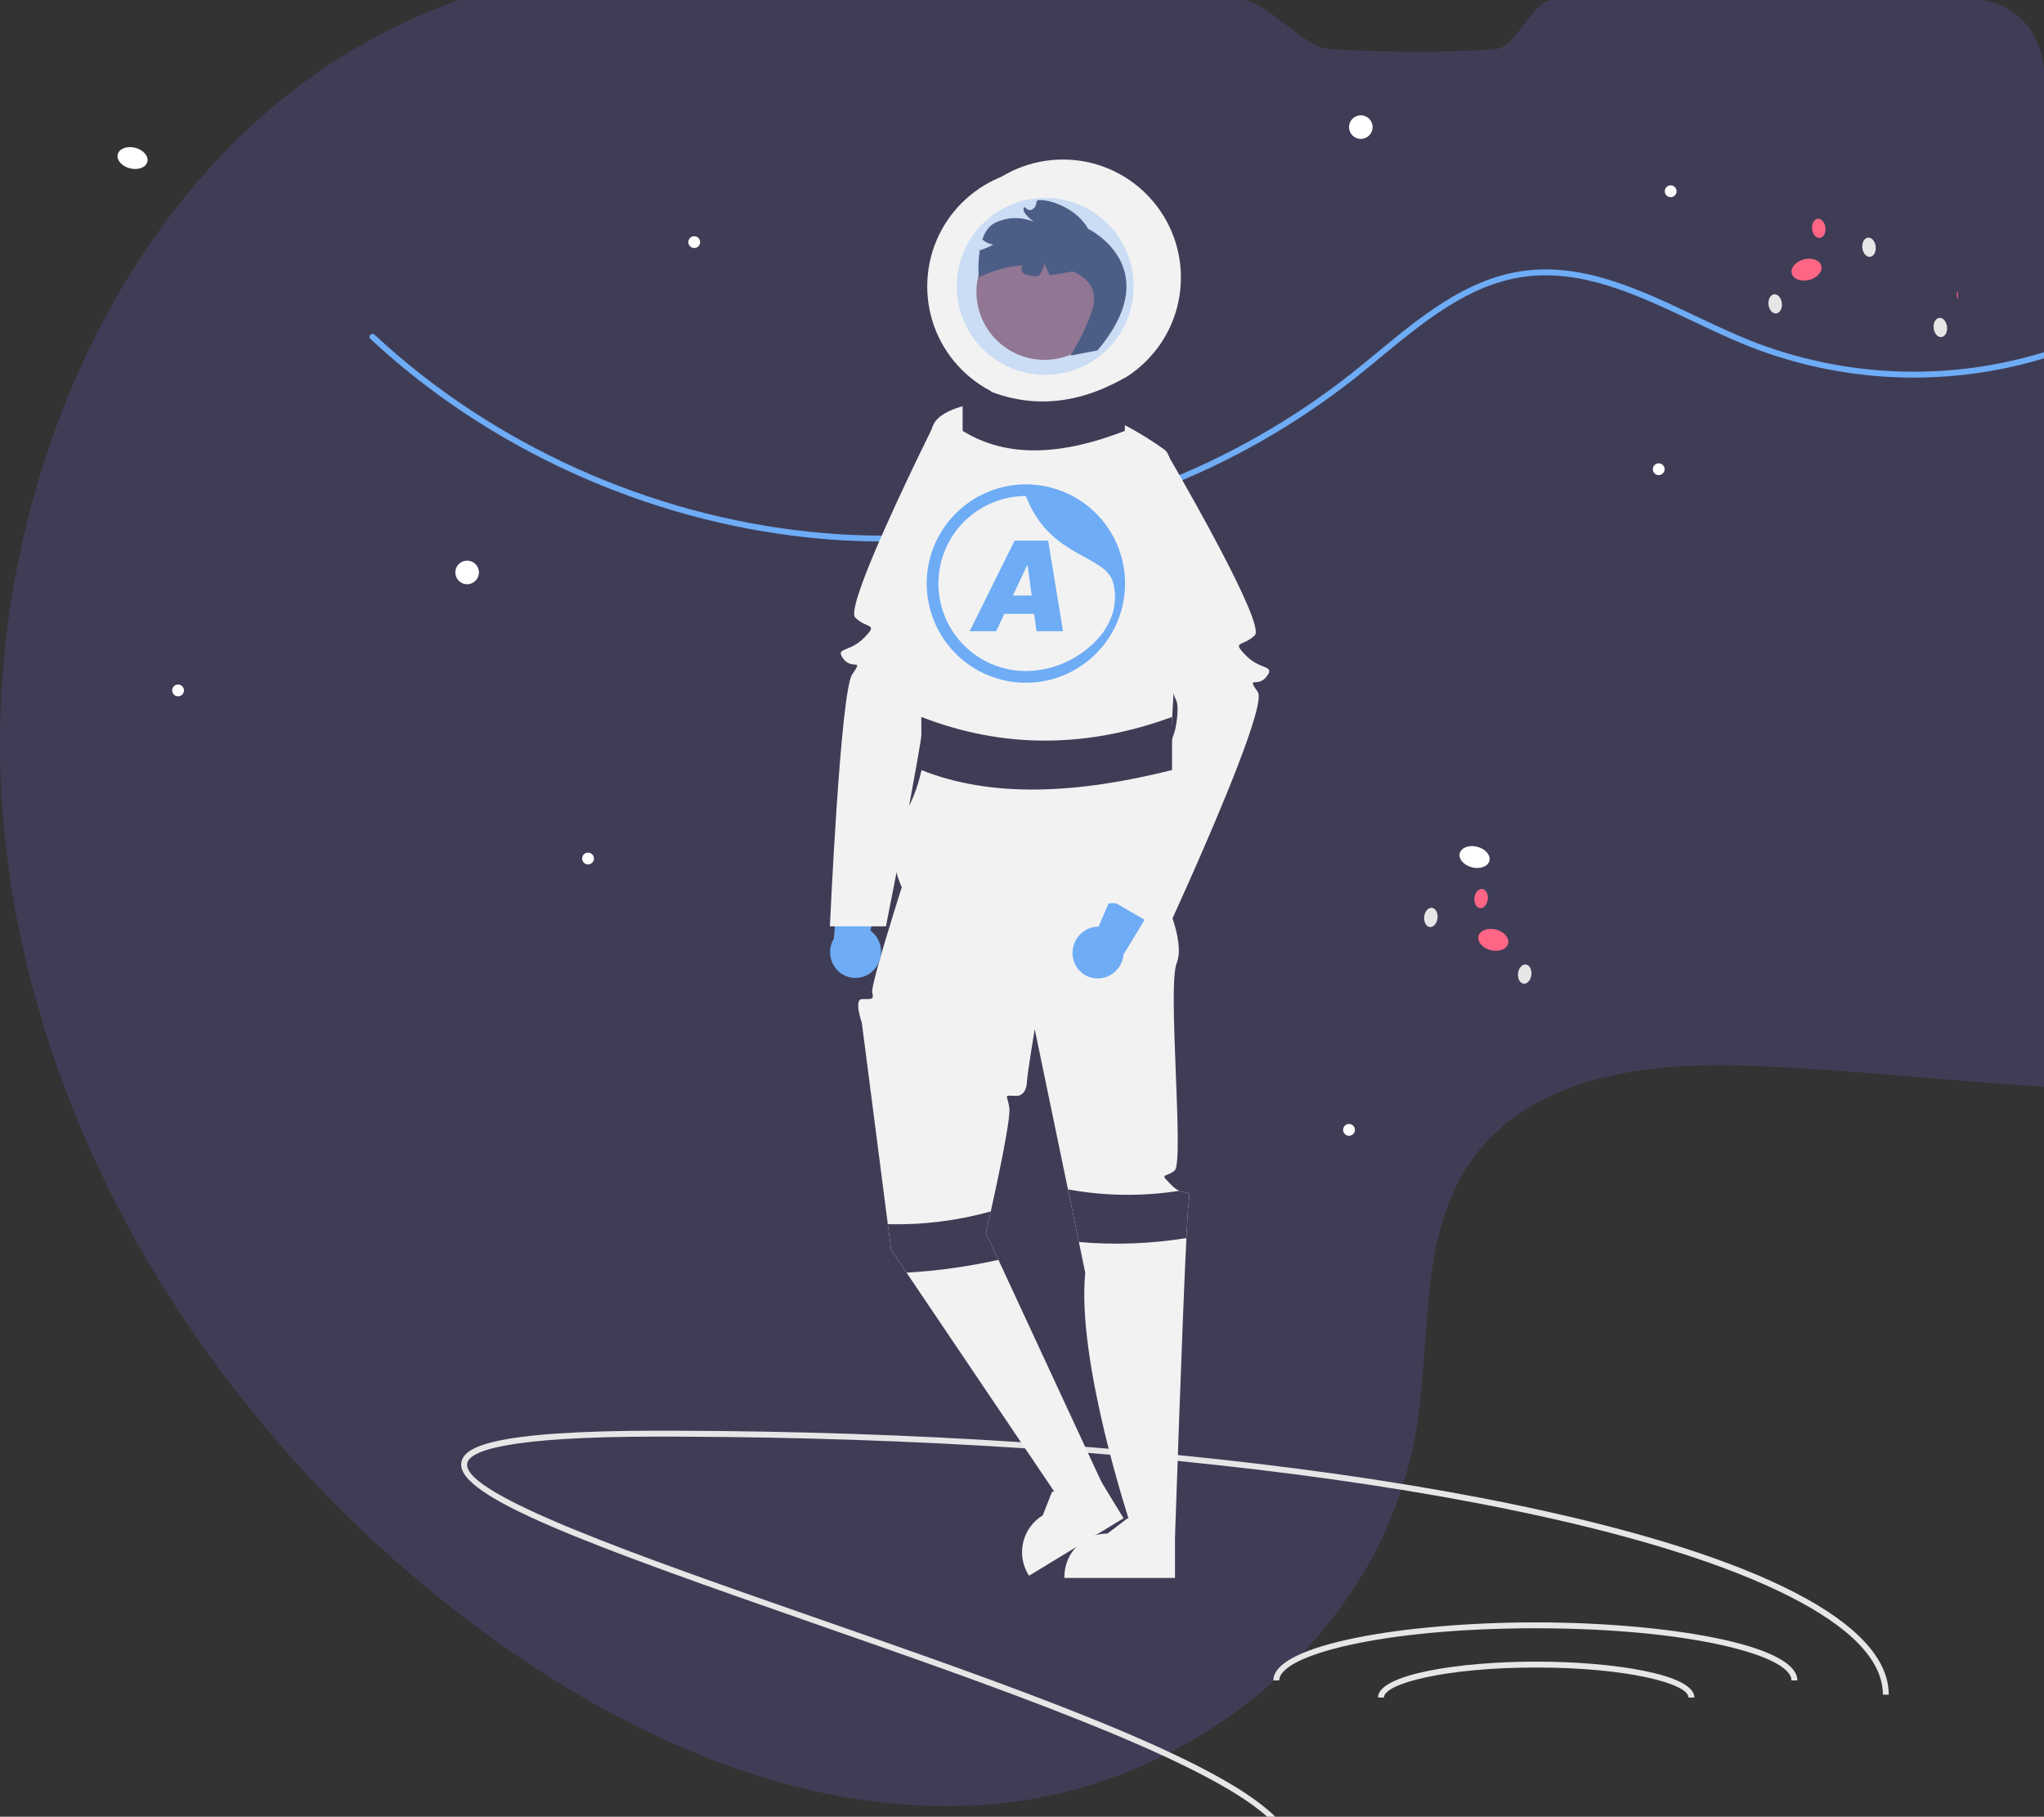 <svg width="2102" height="1868" viewBox="0 0 2102 1868" fill="none" xmlns="http://www.w3.org/2000/svg">
<rect x="0" y="0" width="2102" height="1868" fill="#333333" stroke="none"/>
<g clip-path="url(#clip0_964_1377)">
<path d="M5.77 867.993C42.665 1192.36 235.453 1479.91 482.25 1666.88C502.279 1682.07 522.805 1696.64 543.826 1710.59C546.461 1712.35 549.097 1714.1 551.732 1715.81C698.385 1811.39 866.399 1872.61 1035.19 1853.51C1172.32 1838.02 1306.98 1758.78 1387.34 1640.41C1388.86 1638.19 1390.38 1635.9 1391.84 1633.64C1424.57 1584.33 1446.77 1527.7 1456.82 1467.89C1471.27 1379.36 1460.05 1281.46 1504.94 1205.93C1563.17 1107.93 1687.87 1091.97 1795.18 1095.64C1895.48 1099.04 1995.62 1110.83 2095.8 1116.96C2097.85 1117.09 2099.92 1117.19 2102 1117.33V76.41C2101.98 56.153 2094.56 36.731 2081.37 22.407C2068.18 8.083 2050.3 0.024 2031.65 0H1595.32C1574.21 2.997 1559.26 48.998 1538.21 50.514C1529.09 51.187 1519.99 51.726 1510.89 52.13C1463.05 54.285 1415.28 53.376 1367.56 50.514C1339.69 48.864 1305.61 2.761 1277.77 0H472.081C466.066 2.155 460.113 4.412 454.16 6.735C428.511 16.775 403.453 28.516 379.129 41.893C110.752 189.696 -31.126 543.628 5.77 867.993Z" fill="#3F3D56"/>
<path d="M380.968 348.525C503.175 462.243 665.056 535.204 831.336 552.701C847.654 554.43 864.013 555.612 880.413 556.249C884.052 556.401 887.692 556.492 891.362 556.583C897.307 556.734 903.283 556.795 909.228 556.795C916.356 556.795 923.484 556.694 930.612 556.492C971.872 555.288 1012.97 550.796 1053.52 543.058C1055 542.755 1056.46 542.482 1057.95 542.179C1064.35 540.935 1070.72 539.601 1077.08 538.176C1089.28 535.477 1101.41 532.485 1113.48 529.2C1117.4 528.138 1121.31 527.047 1125.22 525.894C1130.83 524.287 1136.41 522.589 1141.99 520.86C1144.09 520.193 1146.18 519.556 1148.27 518.859C1150.4 518.192 1152.52 517.494 1154.64 516.766C1167.59 512.521 1180.44 507.912 1193.16 502.938C1265.66 474.937 1333.53 436.183 1394.48 387.978C1402.91 381.276 1411.46 374.24 1419.71 367.417C1464.06 330.846 1509.92 293.031 1565.82 284.783C1626.18 275.898 1684.18 303.372 1740.23 329.936C1759.25 338.943 1778.9 348.252 1798.35 356.046C1893.26 393.423 1997.86 398.422 2095.9 370.268C2097.93 369.722 2099.97 369.116 2101.97 368.509V362.171C2099.97 362.778 2097.93 363.384 2095.9 363.96C1998.68 392.257 1894.81 387.489 1800.59 350.405C1781.33 342.703 1761.74 333.424 1742.81 324.447C1685.94 297.489 1627.12 269.62 1564.94 278.778C1507.37 287.269 1460.84 325.63 1415.86 362.747C1407.61 369.54 1399.09 376.576 1390.72 383.247C1330.17 431.143 1262.74 469.634 1190.71 497.419H1190.68C1178.48 502.15 1166.14 506.608 1153.73 510.732C1151.94 511.308 1150.15 511.884 1148.36 512.491C1146.36 513.127 1144.33 513.764 1142.33 514.401C1137.2 516.039 1132.07 517.595 1126.92 519.071C1121.88 520.587 1116.82 522.023 1111.72 523.377H1111.69C1098.65 526.925 1085.53 530.13 1072.32 532.99C1066.35 534.324 1060.37 535.537 1054.34 536.69C1053.03 536.963 1051.7 537.205 1050.36 537.448C1011.46 544.787 972.057 549.106 932.492 550.366H932.462C918.722 550.791 905.002 550.841 891.302 550.518C887.722 550.427 884.174 550.306 880.625 550.184C865.125 549.578 849.646 548.486 834.187 546.909H834.156C668.393 529.958 506.906 457.421 385.093 344.068C384.501 343.524 383.718 343.238 382.915 343.271C382.112 343.304 381.355 343.653 380.81 344.243C380.264 344.832 379.974 345.614 380.004 346.416C380.034 347.219 380.38 347.977 380.968 348.525Z" fill="#6EACF6"/>
<path d="M1531.64 885.074C1533.12 879.227 1527.51 872.761 1519.1 870.632C1510.7 868.502 1502.68 871.515 1501.2 877.361C1499.72 883.207 1505.33 889.673 1513.74 891.803C1522.14 893.933 1530.16 890.92 1531.64 885.074Z" fill="white"/>
<path d="M1428.99 884.412C1430.47 878.566 1424.86 872.1 1416.45 869.97C1408.04 867.84 1400.03 870.853 1398.55 876.699C1397.06 882.546 1402.68 889.012 1411.08 891.141C1419.49 893.271 1427.51 890.258 1428.99 884.412Z" fill="#3F3D56"/>
<path d="M1550.91 970.221C1552.39 964.374 1546.77 957.909 1538.37 955.779C1529.96 953.649 1521.95 956.662 1520.46 962.508C1518.98 968.354 1524.6 974.821 1533 976.95C1541.41 979.08 1549.42 976.067 1550.91 970.221Z" fill="#FF6584"/>
<path d="M1574.83 1002.33C1575.44 996.882 1572.87 992.125 1569.08 991.701C1565.29 991.278 1561.72 995.349 1561.11 1000.79C1560.51 1006.24 1563.08 1011 1566.87 1011.42C1570.66 1011.84 1574.23 1007.77 1574.83 1002.33Z" fill="#E6E6E6"/>
<path d="M1583.28 1066.64C1583.88 1061.19 1581.31 1056.44 1577.52 1056.01C1573.73 1055.59 1570.16 1059.66 1569.56 1065.11C1568.95 1070.55 1571.52 1075.31 1575.31 1075.73C1579.1 1076.16 1582.67 1072.09 1583.28 1066.64Z" fill="#3F3D56"/>
<path d="M1478.33 944.08C1478.94 938.634 1476.36 933.877 1472.57 933.454C1468.78 933.03 1465.21 937.101 1464.61 942.547C1464 947.992 1466.58 952.75 1470.36 953.173C1474.15 953.596 1477.72 949.525 1478.33 944.08Z" fill="#E6E6E6"/>
<path d="M1529.99 924.676C1530.6 919.231 1528.02 914.474 1524.23 914.05C1520.44 913.627 1516.87 917.698 1516.27 923.144C1515.66 928.589 1518.24 933.347 1522.02 933.77C1525.81 934.193 1529.38 930.122 1529.99 924.676Z" fill="#FF6584"/>
<path d="M1466.34 872.256C1466.95 866.81 1464.37 862.053 1460.58 861.63C1456.8 861.206 1453.23 865.277 1452.62 870.723C1452.01 876.168 1454.59 880.926 1458.38 881.349C1462.17 881.772 1465.73 877.701 1466.34 872.256Z" fill="#3F3D56"/>
<path d="M151.538 166.379C153.02 160.533 147.407 154.067 139.001 151.937C130.595 149.807 122.579 152.82 121.097 158.666C119.615 164.513 125.228 170.978 133.635 173.108C142.041 175.238 150.056 172.225 151.538 166.379Z" fill="white"/>
<path d="M203.175 347.945C203.783 342.499 201.205 337.742 197.416 337.319C193.627 336.895 190.062 340.967 189.454 346.412C188.845 351.857 191.423 356.615 195.212 357.038C199.001 357.461 202.566 353.39 203.175 347.945Z" fill="#3F3D56"/>
<path d="M1917.82 254.392C1918.43 248.947 1915.85 244.19 1912.06 243.766C1908.28 243.343 1904.71 247.414 1904.1 252.86C1903.49 258.305 1906.07 263.062 1909.86 263.486C1913.65 263.909 1917.21 259.838 1917.82 254.392Z" fill="#3F3D56"/>
<path d="M480.375 600.718C487.076 600.718 492.508 595.287 492.508 588.588C492.508 581.889 487.076 576.458 480.375 576.458C473.674 576.458 468.242 581.889 468.242 588.588C468.242 595.287 473.674 600.718 480.375 600.718Z" fill="white"/>
<path d="M183.121 715.951C186.471 715.951 189.187 713.236 189.187 709.886C189.187 706.537 186.471 703.822 183.121 703.822C179.771 703.822 177.055 706.537 177.055 709.886C177.055 713.236 179.771 715.951 183.121 715.951Z" fill="white"/>
<path d="M1387.3 1167.79C1390.65 1167.79 1393.36 1165.07 1393.36 1161.72C1393.36 1158.37 1390.65 1155.66 1387.3 1155.66C1383.95 1155.66 1381.23 1158.37 1381.23 1161.72C1381.23 1165.07 1383.95 1167.79 1387.3 1167.79Z" fill="white"/>
<path d="M604.734 888.802C608.085 888.802 610.801 886.087 610.801 882.737C610.801 879.387 608.085 876.672 604.734 876.672C601.384 876.672 598.668 879.387 598.668 882.737C598.668 886.087 601.384 888.802 604.734 888.802Z" fill="white"/>
<path d="M713.93 255.016C717.28 255.016 719.996 252.301 719.996 248.951C719.996 245.602 717.28 242.886 713.93 242.886C710.579 242.886 707.863 245.602 707.863 248.951C707.863 252.301 710.579 255.016 713.93 255.016Z" fill="white"/>
<path d="M1705.78 488.516C1709.13 488.516 1711.85 485.801 1711.85 482.451C1711.85 479.102 1709.13 476.386 1705.78 476.386C1702.43 476.386 1699.71 479.102 1699.71 482.451C1699.71 485.801 1702.43 488.516 1705.78 488.516Z" fill="white"/>
<path d="M1399.43 142.815C1406.13 142.815 1411.56 137.384 1411.56 130.685C1411.56 123.986 1406.13 118.555 1399.43 118.555C1392.73 118.555 1387.3 123.986 1387.3 130.685C1387.3 137.384 1392.73 142.815 1399.43 142.815Z" fill="white"/>
<path d="M1942.36 1742.46H1936.3C1936.3 1707.46 1903.51 1673.22 1838.81 1640.69C1775.51 1608.85 1684.76 1580.22 1569.13 1555.63C1552.02 1551.99 1534.52 1548.47 1516.63 1545.07C1424.05 1527.48 1321.2 1513.08 1211.03 1502.13C1188.25 1499.86 1165.15 1497.75 1141.72 1495.79C1134.14 1495.13 1126.5 1494.52 1118.82 1493.88C1097.5 1492.22 1075.95 1490.66 1054.19 1489.21C940.563 1481.69 821.268 1477.6 699.151 1477.18C691.963 1477.11 684.744 1477.11 677.525 1477.11C518.495 1477.11 482.582 1492.13 480.459 1504.74C475.029 1536.64 658.962 1600.72 836.828 1662.73C1033.71 1731.33 1236.06 1801.86 1304.97 1861.93C1307.31 1863.97 1309.49 1866 1311.52 1868H1303.18C1300.97 1866 1298.57 1863.97 1296.02 1861.93C1223.26 1803.83 1019.15 1732.69 834.826 1668.43C607.519 1589.23 468.508 1538.89 474.453 1503.71C477.031 1488.49 502.449 1471.05 677.525 1471.05C683.258 1471.05 689.021 1471.05 694.753 1471.08C816.839 1471.41 936.135 1475.42 1049.88 1482.88C1072.11 1484.3 1094.12 1485.88 1115.91 1487.61C1124.01 1488.24 1132.08 1488.88 1140.12 1489.58C1164.14 1491.58 1187.85 1493.74 1211.24 1496.07C1324.32 1507.29 1429.79 1522.15 1524.36 1540.37C1540.01 1543.4 1555.36 1546.52 1570.4 1549.71C1810.27 1600.72 1942.36 1669.16 1942.36 1742.46Z" fill="#E6E6E6"/>
<path d="M1848.34 1727.84H1842.28C1842.28 1701.94 1736.45 1674.21 1578.92 1674.21C1421.39 1674.21 1315.57 1701.94 1315.57 1727.84H1309.5C1309.5 1690.47 1446.49 1668.15 1578.92 1668.15C1711.36 1668.15 1848.34 1690.47 1848.34 1727.84Z" fill="#E6E6E6"/>
<path d="M1742.49 1745.47H1736.43C1736.43 1730.85 1672.1 1714.55 1579.8 1714.55C1487.5 1714.55 1423.18 1730.85 1423.18 1745.47H1417.11C1417.11 1721.45 1500.93 1708.48 1579.8 1708.48C1658.67 1708.48 1742.49 1721.45 1742.49 1745.47Z" fill="#E6E6E6"/>
<path d="M1093.08 406.64C1160.08 406.64 1214.41 352.332 1214.41 285.341C1214.41 218.35 1160.08 164.042 1093.08 164.042C1026.07 164.042 971.75 218.35 971.75 285.341C971.75 352.332 1026.07 406.64 1093.08 406.64Z" fill="#F2F2F2"/>
<path d="M1074.88 415.737C1141.89 415.737 1196.21 361.43 1196.21 294.438C1196.21 227.447 1141.89 173.14 1074.88 173.14C1007.87 173.14 953.551 227.447 953.551 294.438C953.551 361.43 1007.87 415.737 1074.88 415.737Z" fill="#F2F2F2"/>
<path d="M1208.34 1622.49L1094.62 1622.49V1621.05C1094.62 1609.31 1099.28 1598.06 1107.58 1589.76C1115.88 1581.46 1127.14 1576.8 1138.88 1576.8L1159.66 1561.04L1198.41 1576.8L1208.34 1576.8L1208.34 1622.49Z" fill="#F2F2F2"/>
<path d="M1155.4 1561.09L1058.24 1620.17L1057.49 1618.94C1051.39 1608.91 1049.53 1596.87 1052.3 1585.47C1055.08 1574.07 1062.28 1564.23 1072.31 1558.13L1081.87 1533.88L1123.17 1527.21L1131.65 1522.05L1155.4 1561.09Z" fill="#F2F2F2"/>
<path d="M1222.2 1238.96C1221.69 1242.6 1220.93 1254.97 1220.05 1272.99C1215.77 1360.32 1208.34 1580.2 1208.34 1580.2L1162.02 1565.8C1162.02 1565.8 1106.94 1399.68 1116.04 1308.71L1109.49 1277.05L1098.27 1222.95V1222.92L1064.08 1058.17C1064.08 1058.17 1056.59 1102.8 1055.98 1113.27C1055.38 1123.73 1049.31 1126.76 1046.28 1126.76C1031.08 1126.76 1035.75 1124.06 1037.97 1139.07C1039.57 1149.87 1026.41 1211.76 1018.89 1245.6C1015.98 1258.76 1013.91 1267.68 1013.91 1267.68L1026.77 1295.4L1133.39 1525.26L1093.08 1546.85L932.26 1308.56L916.396 1285.05L912.999 1258.7L886.246 1051.37C886.246 1051.37 877.905 1027.93 886.246 1027.33C894.618 1026.69 899.35 1029.33 896.984 1020.44C894.618 1011.53 943.149 862.935 943.149 862.935L1194.9 917.52C1194.9 917.52 1219.72 966.828 1210.07 990.299C1200.39 1013.77 1217.99 1195.54 1207.95 1203.6C1197.94 1211.67 1191.48 1205.21 1205.31 1219.07C1207.42 1221.28 1209.92 1223.08 1212.68 1224.41C1221.23 1228.29 1224.63 1221.98 1222.2 1238.96Z" fill="#F2F2F2"/>
<path d="M1074.09 370.008C1112.71 370.008 1144.02 338.706 1144.02 300.093C1144.02 261.479 1112.71 230.177 1074.09 230.177C1035.47 230.177 1004.16 261.479 1004.16 300.093C1004.16 338.706 1035.47 370.008 1074.09 370.008Z" fill="#A0616A"/>
<path d="M1128.59 360.306L1100.87 365.613C1100.87 365.613 1126.65 324.008 1125.13 304.964C1123.61 285.92 1102.87 279.097 1102.87 279.097C1102.87 279.097 1091.37 281.583 1079.27 282.978C1077.82 278.898 1075.94 274.984 1073.66 271.303C1073.21 276.055 1071.1 280.499 1067.71 283.858C1063.28 284.239 1058.81 283.723 1054.58 282.342C1049.79 280.158 1049.88 276.368 1051.45 272.82C1035.83 274.108 1020.59 278.294 1006.5 285.162C1005.81 275.852 1006.16 266.493 1007.56 257.263C1008.23 257.081 1008.9 256.869 1009.57 256.657C1013.7 255.349 1017.69 253.611 1021.46 251.471C1017.26 250.914 1013.34 249.071 1010.23 246.195C1012.78 238.735 1016.85 232.276 1023.25 229.122C1029.42 226.103 1036.17 224.445 1043.04 224.262C1049.91 224.079 1056.74 225.374 1063.07 228.06C1063.07 228.06 1048.24 217.235 1053.7 212.807C1054.06 213.171 1054.43 213.505 1054.82 213.838C1055.34 214.263 1055.91 214.718 1056.46 215.142C1059.83 217.871 1064.86 214.02 1065.53 209.896C1065.6 209.375 1065.7 208.859 1065.83 208.349C1065.92 207.925 1066.04 207.5 1066.17 207.106C1066.27 206.756 1066.39 206.412 1066.53 206.075C1076.63 203.649 1107.17 213.505 1118.91 235.217C1118.91 235.217 1200.96 274.639 1128.59 360.306Z" fill="#3F3D56"/>
<path d="M1103.26 983.661C1102.24 976.676 1104 969.573 1108.15 963.862C1112.29 958.152 1118.51 954.284 1125.46 953.083C1126.88 952.861 1128.31 952.757 1129.75 952.771L1202.87 783.008L1253.03 820.659L1155.37 981.483C1154.84 987.427 1152.37 993.031 1148.33 997.421C1144.29 1001.81 1138.9 1004.74 1133.02 1005.75C1129.67 1006.29 1126.24 1006.17 1122.94 1005.39C1119.63 1004.61 1116.52 1003.18 1113.76 1001.2C1111.01 999.213 1108.67 996.704 1106.89 993.815C1105.1 990.927 1103.9 987.715 1103.36 984.363C1103.32 984.129 1103.29 983.895 1103.26 983.661Z" fill="#6EACF6"/>
<path d="M898.422 997.498C903.342 992.438 906.093 985.659 906.09 978.602C906.087 971.544 903.33 964.767 898.405 959.712C897.387 958.7 896.288 957.774 895.118 956.943L935.625 776.601L872.909 777.634L857.519 965.147C854.45 970.265 853.161 976.254 853.855 982.18C854.549 988.106 857.185 993.636 861.353 997.907C863.747 1000.31 866.593 1002.23 869.727 1003.53C872.861 1004.84 876.222 1005.52 879.618 1005.53C883.014 1005.54 886.379 1004.88 889.52 1003.59C892.661 1002.3 895.517 1000.4 897.925 998.006C898.093 997.839 898.258 997.67 898.422 997.498Z" fill="#6EACF6"/>
<path d="M1302.58 695.604C1293.48 707.733 1281.35 694.057 1293.48 711.524C1301.82 723.533 1254.02 836.098 1223.41 905.056C1209.58 936.26 1199.24 958.549 1199.24 958.549L1147.64 928.679L1141.61 925.192C1141.61 925.192 1188.93 806.137 1204.15 763.349C1206.67 756.253 1208.34 751.249 1208.73 749.248C1211.58 735.025 1211.95 722.835 1208.73 718.317C1207.97 716.633 1207.32 714.9 1206.79 713.131C1200.69 695.27 1182.13 634.954 1164.75 577.913C1159.69 561.174 1154.68 544.738 1150.13 529.728C1138.45 491.185 1129.69 462.104 1129.69 462.104L1199.45 465.136C1199.45 465.136 1200.6 467.077 1202.64 470.594C1207.49 478.964 1217.44 496.219 1228.96 516.961C1237.27 531.881 1246.43 548.65 1255.08 565.147C1277.1 607.116 1296.06 647.539 1290.45 653.149C1278.31 665.279 1265.91 658.395 1281.2 673.952C1296.51 689.539 1311.68 683.474 1302.58 695.604Z" fill="#F2F2F2"/>
<path d="M1219.16 856.873C1200.96 838.86 1204.33 756.771 1204.33 756.771C1204.33 756.771 1222.43 481.12 1197.93 462.652C1180.98 450.424 1162.95 439.776 1144.06 430.841C1142.97 430.356 1142.39 430.083 1142.39 430.083L1126.74 385.961L1030.31 380.957L1013.48 413.647C1013.48 413.647 1010.84 413.829 1006.71 414.405C991.306 416.528 955.09 424.049 958.305 447.49C962.369 477.208 933.675 659.732 924.94 668.86C916.204 677.987 918.509 711.345 940.106 732.542C961.702 753.738 946.172 811.386 931.006 835.645C921.904 850.494 917.702 867.828 918.995 885.196C918.995 885.196 931.006 950.879 961.338 929.652C972.894 921.555 989.304 920.524 1009.05 922.01C1009.24 922.024 1009.45 922.049 1009.64 922.064L1009.05 925.043C1036.47 927.074 1070.35 933.958 1106.6 933.564L1105.52 930.518C1105.88 930.515 1106.24 930.535 1106.6 930.531C1112.72 930.471 1118.88 930.198 1125.13 929.652C1179.18 924.952 1203.05 939.81 1210.06 923.587C1217.07 907.363 1237.36 874.886 1219.16 856.873Z" fill="#F2F2F2"/>
<path opacity="0.3" d="M1074.88 385.412C1125.13 385.412 1165.87 344.682 1165.87 294.438C1165.87 244.195 1125.13 203.464 1074.88 203.464C1024.62 203.464 983.883 244.195 983.883 294.438C983.883 344.682 1024.62 385.412 1074.88 385.412Z" fill="#6EACF6"/>
<path d="M1031.11 431.779C1031.11 431.779 1017.28 477.69 1001.17 530.668C996.108 547.346 990.8 564.722 985.643 581.613C968.809 636.531 953.461 686.021 952.036 687.992C948.82 692.51 949.215 704.701 952.036 718.923C952.612 721.774 951.308 732.873 948.851 748.793C945.636 769.687 940.449 798.859 934.928 828.638C930.53 852.443 925.92 876.612 921.946 897.202C915.728 929.164 911.088 952.484 911.088 952.484H853.457C853.457 952.484 864.286 710.766 876.418 693.329C888.551 675.862 876.418 689.539 867.319 677.409C858.219 665.279 873.385 671.344 888.672 655.757C903.96 640.201 891.584 647.084 879.451 634.954C874.962 630.466 885.002 601.87 899.44 567.634C906.174 551.743 913.848 534.61 921.431 518.114C937.112 484.059 952.491 452.734 958.587 440.361C958.587 440.331 958.618 440.3 958.618 440.27L961.348 434.812L1031.11 431.779Z" fill="#F2F2F2"/>
<path d="M1156.77 443.029C1093.44 467.622 1036.51 471.861 989.949 443.029V388.445C1044.78 421.336 1100.41 420.437 1156.77 388.445V443.029Z" fill="#3F3D56"/>
<path d="M1205.31 791.763C1107.43 816.356 1019.43 820.595 947.484 791.763V737.179C1032.22 770.07 1118.2 769.171 1205.31 737.179V791.763Z" fill="#3F3D56"/>
<path d="M1222.2 1238.96C1221.69 1242.6 1220.93 1254.97 1220.05 1272.99C1183.5 1278.91 1146.37 1280.27 1109.49 1277.05L1098.27 1222.95C1136.05 1229.85 1174.73 1230.34 1212.68 1224.41C1221.23 1228.29 1224.63 1221.98 1222.2 1238.96Z" fill="#3F3D56"/>
<path d="M1026.77 1295.4C995.675 1302.31 964.068 1306.72 932.261 1308.56L916.397 1285.05L913 1258.7C948.751 1259.62 984.44 1255.21 1018.89 1245.6C1015.98 1258.76 1013.91 1267.68 1013.91 1267.68L1026.77 1295.4Z" fill="#3F3D56"/>
<path d="M1024.45 649.045H997.181L1043.36 555.954H1077.91L1093.18 649.045H1065.91L1056.82 581.59H1056.09L1024.45 649.045ZM1025.54 612.318H1076.82L1073.54 631.227H1022.27L1025.54 612.318Z" fill="#6EACF6"/>
<path d="M1061.54 498.24C1059.38 498.06 1057.22 498 1055 498C1028.88 498.032 1003.76 508.069 984.816 526.047C965.867 544.024 954.525 568.578 953.12 594.66C953.06 596.4 953 598.2 953 600C953 602.46 953.06 604.86 953.3 607.26C954.809 628.618 963.006 648.959 976.728 665.395C990.45 681.832 1009 693.53 1029.74 698.829C1050.49 704.128 1072.38 702.76 1092.3 694.918C1112.22 687.075 1129.17 673.158 1140.74 655.14C1143.06 651.583 1145.15 647.874 1146.98 644.04C1154.19 628.996 1157.6 612.411 1156.91 595.741C1156.22 579.071 1151.45 562.826 1143.01 548.431C1134.58 534.036 1122.74 521.932 1108.53 513.181C1094.33 504.43 1078.19 499.3 1061.54 498.24ZM1131.98 653.4C1122.57 664.717 1110.81 673.852 1097.52 680.172C1084.23 686.491 1069.72 689.845 1055 690C1033.08 689.968 1011.93 681.951 995.499 667.451C979.066 652.951 968.48 632.961 965.72 611.22C965.237 607.499 964.997 603.752 965 600C964.99 599.479 965.01 598.958 965.06 598.44C965.472 574.853 975.127 552.371 991.947 535.831C1008.77 519.291 1031.41 510.015 1055 510C1055.54 511.44 1056.08 512.82 1056.68 514.14C1082.3 574.74 1137.86 570.18 1145 600C1148.45 614.415 1146.36 629.602 1139.12 642.54C1137.09 646.376 1134.7 650.012 1131.98 653.4Z" fill="#6EACF6"/>
<path d="M2012.48 305.353C2012.66 306.129 2012.98 306.868 2013.42 307.537V299.076C2012.31 300.97 2011.97 303.218 2012.48 305.353Z" fill="#FF6584"/>
<path d="M1988.54 337.473C1987.94 332.028 1990.51 327.271 1994.3 326.847C1998.09 326.424 2001.66 330.495 2002.27 335.941C2002.87 341.386 2000.3 346.143 1996.51 346.567C1992.72 346.99 1989.15 342.919 1988.54 337.473Z" fill="#E6E6E6"/>
<path d="M1980.1 401.785C1979.49 396.34 1982.07 391.583 1985.86 391.159C1989.65 390.736 1993.22 394.807 1993.82 400.253C1994.43 405.698 1991.85 410.455 1988.07 410.879C1984.28 411.302 1980.71 407.231 1980.1 401.785Z" fill="#3F3D56"/>
<path d="M1964.53 195.298C1963.05 189.452 1968.66 182.986 1977.07 180.856C1985.48 178.727 1993.49 181.739 1994.97 187.586C1996.45 193.432 1990.84 199.898 1982.44 202.028C1974.03 204.157 1966.01 201.145 1964.53 195.298Z" fill="#3F3D56"/>
<path d="M1842.61 281.107C1841.13 275.261 1846.75 268.795 1855.15 266.665C1863.56 264.535 1871.57 267.548 1873.05 273.394C1874.54 279.241 1868.92 285.707 1860.52 287.836C1852.11 289.966 1844.1 286.953 1842.61 281.107Z" fill="#FF6584"/>
<path d="M1818.68 313.214C1818.08 307.768 1820.65 303.011 1824.44 302.587C1828.23 302.164 1831.8 306.235 1832.41 311.681C1833.01 317.126 1830.44 321.884 1826.65 322.307C1822.86 322.73 1819.29 318.659 1818.68 313.214Z" fill="#E6E6E6"/>
<path d="M1915.19 254.966C1914.58 249.521 1917.16 244.763 1920.95 244.34C1924.74 243.917 1928.31 247.988 1928.91 253.433C1929.52 258.879 1926.94 263.636 1923.16 264.059C1919.37 264.483 1915.8 260.411 1915.19 254.966Z" fill="#E6E6E6"/>
<path d="M1863.53 235.563C1862.92 230.117 1865.5 225.36 1869.29 224.937C1873.08 224.513 1876.64 228.585 1877.25 234.03C1877.86 239.475 1875.28 244.233 1871.49 244.656C1867.71 245.079 1864.14 241.008 1863.53 235.563Z" fill="#FF6584"/>
<path d="M1718.07 202.721C1714.72 202.721 1712 200.005 1712 196.656C1712 193.306 1714.72 190.591 1718.07 190.591C1721.42 190.591 1724.13 193.306 1724.13 196.656C1724.13 200.005 1721.42 202.721 1718.07 202.721Z" fill="white"/>
</g>
<defs>
<clipPath id="clip0_964_1377">
<rect width="2102" height="1868" fill="white"/>
</clipPath>
</defs>
</svg>
